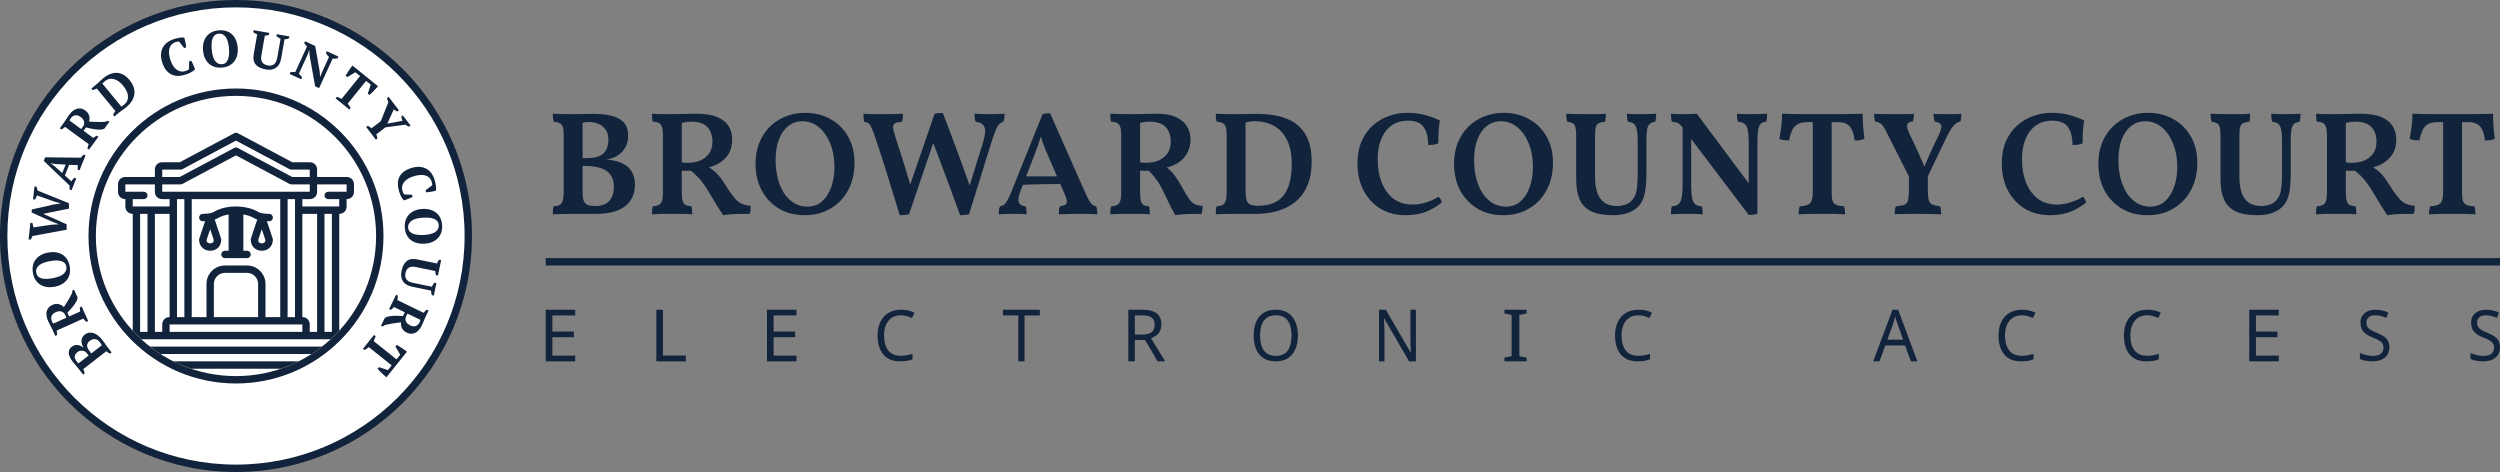 <svg width="339" height="64" viewBox="0 0 339 64" fill="none" xmlns="http://www.w3.org/2000/svg">
<rect x="0" y="0" width="339" height="64" fill="#808080" stroke="none"/>
<circle cx="32" cy="32" r="32" fill="#12233C"/>
<circle cx="32" cy="32" r="31" fill="white"/>
<circle cx="32" cy="32" r="20" fill="#12233C"/>
<circle cx="32" cy="32" r="19" fill="white"/>
<path d="M40.491 49C39.722 49.385 38.924 49.721 38.1 50H25.9C25.076 49.721 24.278 49.385 23.509 49H40.491Z" fill="#12233C"/>
<path d="M43.662 47C43.208 47.354 42.738 47.688 42.252 48H21.748C21.262 47.688 20.792 47.354 20.338 47H43.662Z" fill="#12233C"/>
<path fill-rule="evenodd" clip-rule="evenodd" d="M32.394 28.01C33.315 28.057 34.246 28.275 35.032 28.757C35.168 28.823 35.592 29 36.5 29C36.776 29 37 29.224 37 29.5C37 29.776 36.776 30 36.5 30C36.392 30 36.289 29.995 36.19 29.991L36.975 32.342C36.992 32.393 37 32.446 37 32.5C37 32.914 36.859 33.297 36.578 33.578C36.297 33.859 35.914 34 35.5 34C35.086 34 34.703 33.859 34.422 33.578C34.141 33.297 34 32.914 34 32.5L34.007 32.42C34.011 32.394 34.017 32.367 34.025 32.342L34.881 29.773C34.753 29.729 34.653 29.686 34.576 29.647C34.562 29.64 34.548 29.632 34.535 29.624C34.092 29.347 33.566 29.17 33 29.078V34H33.5C33.776 34 34 34.224 34 34.5C34 34.776 33.776 35 33.5 35H30.5C30.224 35 30 34.776 30 34.5C30 34.224 30.224 34 30.5 34H31V29.078C30.433 29.17 29.908 29.347 29.465 29.624C29.451 29.632 29.438 29.64 29.424 29.647C29.347 29.686 29.246 29.729 29.118 29.773L29.975 32.342C29.992 32.393 30 32.446 30 32.5C30 32.914 29.86 33.297 29.578 33.578C29.297 33.859 28.914 34 28.5 34C28.086 34 27.703 33.859 27.422 33.578C27.14 33.297 27 32.914 27 32.5L27.007 32.42C27.011 32.394 27.017 32.367 27.025 32.342L27.809 29.991C27.711 29.995 27.608 30 27.5 30C27.224 30 27 29.776 27 29.5C27 29.224 27.224 29 27.5 29C28.406 29 28.831 28.823 28.967 28.757C29.866 28.206 30.954 28 32 28L32.394 28.01ZM28.005 32.564C28.017 32.714 28.069 32.811 28.129 32.871C28.198 32.94 28.314 33 28.5 33C28.686 33 28.802 32.94 28.871 32.871C28.931 32.811 28.982 32.714 28.994 32.564L28.5 31.082L28.005 32.564ZM35.005 32.564C35.017 32.714 35.069 32.811 35.129 32.871C35.197 32.94 35.314 33 35.5 33C35.686 33 35.803 32.94 35.871 32.871C35.931 32.811 35.982 32.714 35.994 32.564L35.5 31.082L35.005 32.564Z" fill="#12233C"/>
<path fill-rule="evenodd" clip-rule="evenodd" d="M31.821 18.033C31.956 17.982 32.107 17.99 32.235 18.059L39.626 22H42C42.264 22 42.522 22.09 42.716 22.284C42.91 22.478 43 22.736 43 23V24H47C47.264 24 47.522 24.09 47.716 24.284C47.91 24.478 48 24.736 48 25V26C48 26.264 47.91 26.522 47.716 26.716C47.546 26.885 47.327 26.976 47.099 26.996L47 27V28C47 28.264 46.91 28.522 46.716 28.716C46.546 28.885 46.327 28.976 46.099 28.996L46 29V44.844C45.631 45.245 45.246 45.631 44.845 46H19.155C18.754 45.631 18.369 45.245 18 44.844V29L17.901 28.996C17.673 28.976 17.454 28.885 17.284 28.716C17.09 28.522 17 28.264 17 28V27L16.901 26.996C16.673 26.976 16.454 26.885 16.284 26.716C16.09 26.522 16 26.264 16 26V25C16 24.736 16.09 24.478 16.284 24.284C16.478 24.09 16.736 24 17 24H21V23C21 22.736 21.09 22.478 21.284 22.284C21.478 22.09 21.736 22 22 22H24.374L31.765 18.059L31.821 18.033ZM19 45H20V29H19V45ZM21 45H22V44C22 43.736 22.09 43.478 22.284 43.284C22.454 43.114 22.673 43.024 22.901 43.004L23 43V29H21V45ZM23 45H41V44H23V45ZM41 43L41.099 43.004C41.327 43.024 41.546 43.114 41.716 43.284C41.91 43.478 42 43.736 42 44V45H43V29H41V43ZM44 45H45V29H44V45ZM24 43H25V27H24V43ZM26 43H28V38.5C28 37.124 29.124 36 30.5 36H33.5C34.876 36 36 37.124 36 38.5V43H38V27H26V43ZM30.5 37C29.676 37 29 37.676 29 38.5V43H35V38.5C35 37.676 34.324 37 33.5 37H30.5ZM39 43H40V27H39V43ZM17 26H19.5C19.776 26 20 26.224 20 26.5C20 26.776 19.776 27 19.5 27H18V28H23V27H22C21.736 27 21.478 26.91 21.284 26.716C21.09 26.522 21 26.264 21 26V25H17V26ZM43 26C43 26.264 42.91 26.522 42.716 26.716C42.522 26.91 42.264 27 42 27H41V28H46V27H44.5C44.224 27 44 26.776 44 26.5C44 26.224 44.224 26 44.5 26H47V25H43V26ZM24.735 24.941C24.663 24.98 24.582 25 24.5 25H22V26H42V25H39.5C39.418 25 39.337 24.98 39.265 24.941L32 21.066L24.735 24.941ZM24.735 22.941C24.663 22.98 24.582 23 24.5 23H22V24H24.374L31.765 20.059L31.821 20.033C31.956 19.982 32.107 19.99 32.235 20.059L39.626 24H42V23H39.5C39.418 23 39.337 22.98 39.265 22.941L32 19.066L24.735 22.941Z" fill="#12233C"/>
<path fill-rule="evenodd" clip-rule="evenodd" d="M59.812 31.588C59.701 31.888 59.537 32.143 59.321 32.352C59.105 32.562 58.845 32.726 58.54 32.844C58.235 32.962 57.901 33.03 57.538 33.049C57.174 33.067 56.835 33.033 56.52 32.946C56.204 32.859 55.929 32.723 55.693 32.536C55.457 32.349 55.269 32.112 55.128 31.825C54.987 31.538 54.907 31.203 54.888 30.821C54.868 30.439 54.914 30.098 55.025 29.798C55.136 29.498 55.299 29.242 55.516 29.03C55.731 28.818 55.991 28.653 56.296 28.535C56.601 28.416 56.935 28.348 57.299 28.33C57.662 28.311 58.001 28.346 58.316 28.433C58.632 28.519 58.907 28.657 59.144 28.846C59.38 29.035 59.568 29.273 59.709 29.561C59.85 29.848 59.93 30.182 59.949 30.564C59.969 30.947 59.923 31.288 59.812 31.588ZM59.308 30.002C59.195 29.862 59.045 29.754 58.856 29.677C58.668 29.6 58.445 29.551 58.19 29.529C57.934 29.507 57.657 29.503 57.358 29.518C57.06 29.533 56.785 29.571 56.534 29.63C56.282 29.689 56.066 29.774 55.888 29.884C55.709 29.993 55.571 30.128 55.474 30.29C55.377 30.452 55.334 30.642 55.345 30.861C55.356 31.061 55.416 31.229 55.528 31.363C55.641 31.498 55.79 31.605 55.98 31.684C56.168 31.763 56.39 31.816 56.647 31.843C56.902 31.87 57.179 31.876 57.478 31.86C57.775 31.845 58.051 31.809 58.303 31.752C58.555 31.695 58.769 31.614 58.949 31.509C59.128 31.404 59.267 31.271 59.363 31.109C59.46 30.948 59.503 30.755 59.492 30.532C59.48 30.317 59.419 30.14 59.308 30.002ZM58.48 25.995C58.352 26.016 58.226 26.034 58.102 26.049C57.977 26.065 57.872 26.076 57.786 26.082L57.701 25.8L58.604 25.128C58.614 25.081 58.612 25.011 58.6 24.918C58.586 24.824 58.565 24.731 58.537 24.637C58.482 24.454 58.394 24.293 58.273 24.153C58.15 24.015 57.99 23.907 57.792 23.83C57.594 23.752 57.357 23.716 57.083 23.72C56.809 23.724 56.495 23.779 56.143 23.885C55.503 24.076 55.049 24.351 54.781 24.708C54.513 25.066 54.444 25.464 54.576 25.902C54.613 26.027 54.655 26.13 54.701 26.212C54.747 26.293 54.793 26.344 54.838 26.364L55.875 26.412L55.958 26.687C55.892 26.726 55.811 26.769 55.715 26.814C55.618 26.86 55.516 26.906 55.404 26.951C55.294 26.996 55.184 27.038 55.073 27.076C54.963 27.114 54.862 27.146 54.773 27.173C54.628 27.046 54.5 26.871 54.39 26.648C54.279 26.426 54.188 26.191 54.113 25.945C54.003 25.574 53.948 25.224 53.949 24.895C53.95 24.566 54.019 24.265 54.154 23.993C54.29 23.721 54.493 23.481 54.765 23.274C55.036 23.066 55.387 22.898 55.816 22.77C56.24 22.642 56.625 22.597 56.97 22.632C57.314 22.668 57.616 22.764 57.878 22.92C58.139 23.076 58.357 23.282 58.534 23.538C58.71 23.795 58.846 24.08 58.94 24.393C59.027 24.687 59.086 24.961 59.115 25.213C59.144 25.465 59.146 25.677 59.12 25.851C59.048 25.872 58.955 25.896 58.842 25.923C58.728 25.95 58.607 25.974 58.48 25.995ZM55.211 17.061C55.127 17.017 55.053 16.963 54.987 16.901L52.271 17.268L51.015 18.228C51.065 18.308 51.101 18.396 51.124 18.493C51.148 18.589 51.165 18.683 51.177 18.774L50.965 18.936L49.656 17.223L49.867 17.061C49.949 17.099 50.034 17.146 50.124 17.2C50.213 17.256 50.297 17.32 50.377 17.394L51.629 16.438L52.667 13.865C52.616 13.768 52.577 13.67 52.549 13.572C52.519 13.473 52.498 13.379 52.483 13.291L52.695 13.129L54.089 14.954L53.878 15.115C53.809 15.086 53.733 15.049 53.652 15.005C53.572 14.961 53.488 14.902 53.402 14.827L52.519 16.762L54.588 16.379C54.541 16.279 54.503 16.179 54.474 16.079C54.443 15.978 54.422 15.889 54.409 15.811L54.62 15.649L55.662 17.012L55.45 17.173C55.375 17.143 55.295 17.106 55.211 17.061ZM50.687 12.317C50.579 12.428 50.474 12.533 50.369 12.632C50.266 12.731 50.176 12.813 50.1 12.877L49.871 12.693L50.274 11.48L49.643 10.97L47.144 14.062C47.224 14.157 47.3 14.254 47.372 14.354C47.443 14.455 47.501 14.552 47.545 14.647L47.378 14.854L45.505 13.341L45.672 13.134C45.768 13.163 45.875 13.2 45.992 13.244C46.109 13.288 46.222 13.341 46.327 13.402L48.826 10.31L48.194 9.799L47.094 10.449L46.871 10.269C46.915 10.185 46.975 10.08 47.052 9.956C47.128 9.831 47.209 9.705 47.295 9.577C47.381 9.448 47.468 9.322 47.556 9.198C47.644 9.074 47.722 8.97 47.789 8.887L51.258 11.69C51.187 11.776 51.102 11.875 51 11.985C50.899 12.096 50.795 12.206 50.687 12.317ZM45.427 7.96C45.307 7.964 45.199 7.959 45.102 7.946L43.269 11.95L42.729 11.703L41.968 7.428L41.938 6.822L41.918 6.813L41.742 7.348L40.527 10.002C40.603 10.063 40.682 10.141 40.763 10.237C40.845 10.333 40.91 10.424 40.959 10.508L40.848 10.749L39.275 10.03L39.387 9.788C39.486 9.772 39.592 9.763 39.703 9.76C39.814 9.757 39.926 9.764 40.037 9.778L41.625 6.309C41.556 6.236 41.488 6.159 41.423 6.078C41.357 5.997 41.302 5.917 41.255 5.839L41.366 5.598L42.74 6.227L43.355 9.711L43.398 10.392L43.423 10.404L43.642 9.843L44.612 7.722C44.526 7.641 44.446 7.555 44.373 7.462C44.3 7.37 44.239 7.28 44.192 7.192L44.307 6.943L45.885 7.666L45.772 7.914C45.661 7.941 45.547 7.956 45.427 7.96ZM38.89 5.294C38.782 5.313 38.679 5.326 38.578 5.332L38.127 7.925C38.024 8.514 37.792 8.934 37.429 9.186C37.065 9.438 36.601 9.515 36.035 9.416C35.419 9.309 34.967 9.089 34.68 8.754C34.392 8.42 34.301 7.95 34.406 7.343L34.873 4.653C34.783 4.623 34.691 4.582 34.596 4.53C34.501 4.478 34.416 4.42 34.343 4.355L34.388 4.093L36.512 4.462L36.467 4.724C36.298 4.794 36.111 4.831 35.908 4.833L35.446 7.488C35.407 7.713 35.399 7.906 35.424 8.067C35.448 8.227 35.5 8.363 35.581 8.474C35.661 8.585 35.765 8.673 35.894 8.738C36.021 8.803 36.171 8.85 36.342 8.88C36.493 8.906 36.636 8.909 36.77 8.887C36.904 8.865 37.026 8.814 37.138 8.734C37.249 8.654 37.343 8.54 37.421 8.393C37.498 8.245 37.558 8.056 37.598 7.826L38.047 5.24C37.944 5.199 37.841 5.147 37.735 5.086C37.63 5.025 37.545 4.963 37.48 4.9L37.526 4.638L39.236 4.935L39.19 5.197C39.098 5.243 38.997 5.275 38.89 5.294ZM31.78 8.304C31.601 8.545 31.37 8.741 31.087 8.891C30.805 9.041 30.473 9.131 30.092 9.163C29.71 9.194 29.368 9.159 29.064 9.058C28.761 8.956 28.5 8.801 28.282 8.592C28.063 8.383 27.89 8.128 27.762 7.827C27.634 7.526 27.555 7.194 27.525 6.831C27.496 6.469 27.519 6.129 27.596 5.811C27.672 5.493 27.801 5.213 27.983 4.971C28.164 4.729 28.397 4.533 28.679 4.384C28.961 4.234 29.293 4.143 29.675 4.112C30.056 4.081 30.399 4.115 30.702 4.217C31.005 4.318 31.265 4.474 31.481 4.683C31.698 4.892 31.87 5.147 31.998 5.448C32.125 5.749 32.205 6.081 32.234 6.443C32.264 6.806 32.241 7.146 32.164 7.464C32.087 7.782 31.959 8.061 31.78 8.304ZM31.048 6.541C31.024 6.244 30.979 5.97 30.914 5.72C30.849 5.47 30.761 5.257 30.65 5.081C30.54 4.906 30.402 4.772 30.238 4.68C30.074 4.588 29.88 4.551 29.657 4.57C29.442 4.587 29.268 4.655 29.132 4.771C28.997 4.888 28.894 5.041 28.823 5.232C28.752 5.423 28.709 5.646 28.695 5.903C28.682 6.159 28.687 6.436 28.711 6.734C28.736 7.032 28.782 7.305 28.849 7.555C28.917 7.805 29.008 8.017 29.123 8.192C29.238 8.368 29.378 8.502 29.542 8.593C29.707 8.685 29.898 8.722 30.117 8.704C30.317 8.687 30.482 8.621 30.613 8.505C30.744 8.389 30.846 8.235 30.919 8.044C30.993 7.853 31.039 7.629 31.057 7.373C31.076 7.116 31.073 6.839 31.048 6.541ZM25.235 10.092C24.867 10.215 24.519 10.281 24.19 10.291C23.861 10.3 23.559 10.241 23.282 10.115C23.006 9.988 22.76 9.793 22.543 9.528C22.327 9.264 22.147 8.919 22.005 8.494C21.864 8.074 21.806 7.691 21.831 7.346C21.855 7 21.941 6.695 22.088 6.429C22.235 6.163 22.434 5.937 22.685 5.753C22.936 5.568 23.216 5.424 23.525 5.32C23.817 5.222 24.089 5.155 24.34 5.117C24.59 5.08 24.803 5.072 24.977 5.092C25.001 5.163 25.028 5.255 25.059 5.368C25.089 5.48 25.117 5.6 25.142 5.727C25.167 5.854 25.19 5.979 25.209 6.103C25.229 6.227 25.242 6.332 25.251 6.417L24.973 6.511L24.272 5.631C24.225 5.622 24.154 5.626 24.061 5.642C23.969 5.659 23.876 5.683 23.783 5.713C23.601 5.774 23.443 5.868 23.309 5.994C23.173 6.121 23.071 6.284 23.001 6.485C22.93 6.686 22.901 6.923 22.914 7.197C22.927 7.471 22.992 7.782 23.109 8.132C23.321 8.765 23.61 9.209 23.977 9.465C24.343 9.722 24.743 9.777 25.176 9.632C25.3 9.59 25.402 9.545 25.481 9.496C25.561 9.447 25.611 9.4 25.63 9.354L25.644 8.316L25.916 8.225C25.958 8.29 26.002 8.37 26.051 8.464C26.1 8.558 26.149 8.66 26.198 8.769C26.247 8.878 26.292 8.988 26.334 9.097C26.375 9.206 26.41 9.305 26.44 9.393C26.318 9.542 26.147 9.676 25.928 9.793C25.709 9.911 25.478 10.011 25.235 10.092ZM17.088 14.566C17.042 14.604 16.976 14.654 16.893 14.713C16.809 14.773 16.72 14.838 16.625 14.907C16.531 14.976 16.436 15.044 16.342 15.113C16.247 15.182 16.165 15.244 16.097 15.301L15.503 15.79L15.334 15.585C15.366 15.498 15.408 15.411 15.461 15.321C15.515 15.232 15.577 15.146 15.648 15.063L13.128 12.006C13.031 12.056 12.932 12.1 12.832 12.136C12.732 12.173 12.641 12.199 12.556 12.214L12.387 12.009L13.014 11.492C13.075 11.442 13.149 11.378 13.236 11.3C13.323 11.222 13.413 11.141 13.506 11.055C13.599 10.97 13.689 10.886 13.776 10.805C13.864 10.724 13.94 10.657 14.004 10.604C14.318 10.345 14.632 10.156 14.947 10.036C15.262 9.915 15.57 9.864 15.872 9.881C16.173 9.898 16.467 9.986 16.751 10.145C17.036 10.303 17.305 10.536 17.557 10.842C17.803 11.141 17.984 11.448 18.1 11.764C18.215 12.081 18.257 12.396 18.227 12.711C18.196 13.027 18.088 13.341 17.902 13.655C17.716 13.968 17.445 14.272 17.088 14.566ZM17.126 12.267C17.006 12.034 16.854 11.805 16.67 11.581C16.507 11.384 16.327 11.211 16.131 11.064C15.934 10.918 15.73 10.811 15.518 10.745C15.305 10.678 15.089 10.663 14.868 10.699C14.647 10.736 14.433 10.84 14.224 11.012C14.159 11.066 14.096 11.121 14.034 11.178C13.972 11.235 13.92 11.287 13.879 11.332L16.457 14.46C16.474 14.452 16.501 14.434 16.539 14.406C16.577 14.378 16.615 14.35 16.654 14.32C16.694 14.291 16.732 14.262 16.769 14.234C16.807 14.206 16.835 14.185 16.853 14.17C17.062 13.998 17.204 13.809 17.278 13.602C17.353 13.396 17.376 13.18 17.348 12.955C17.32 12.73 17.246 12.501 17.126 12.267ZM13.152 16.538C13.521 16.547 13.888 16.542 14.254 16.52L14.632 16.381L14.824 16.521L14.134 17.465L13.771 17.572C13.438 17.595 13.088 17.574 12.719 17.509C12.35 17.444 11.997 17.367 11.661 17.277L11.326 17.734L12.649 18.703C12.731 18.63 12.812 18.57 12.892 18.524C12.971 18.479 13.049 18.435 13.126 18.392L13.34 18.549L12.067 20.29L11.853 20.132C11.868 20.017 11.891 19.912 11.922 19.818C11.953 19.726 11.988 19.636 12.028 19.549L8.831 17.21C8.651 17.368 8.483 17.482 8.328 17.553L8.113 17.396L8.551 16.797C8.606 16.722 8.667 16.635 8.733 16.536C8.8 16.437 8.869 16.333 8.94 16.224C9.012 16.114 9.085 16.002 9.159 15.889C9.233 15.776 9.308 15.668 9.382 15.566C9.534 15.359 9.697 15.185 9.873 15.045C10.048 14.904 10.229 14.806 10.416 14.749C10.603 14.692 10.793 14.681 10.986 14.715C11.179 14.749 11.37 14.835 11.559 14.974C11.832 15.173 12.007 15.402 12.084 15.662C12.162 15.921 12.16 16.197 12.079 16.49C12.425 16.512 12.783 16.528 13.152 16.538ZM10.941 15.866C10.802 15.764 10.669 15.695 10.541 15.66C10.414 15.625 10.292 15.618 10.179 15.64C10.065 15.661 9.96 15.706 9.863 15.775C9.766 15.844 9.679 15.931 9.602 16.037C9.516 16.154 9.458 16.257 9.428 16.346L11.004 17.499L11.249 17.164C11.391 16.971 11.442 16.756 11.404 16.519C11.367 16.282 11.212 16.064 10.941 15.866ZM11.145 21.151C11.213 21.078 11.281 21.017 11.351 20.969L11.597 21.068L10.781 23.102L10.534 23.003C10.528 22.905 10.527 22.801 10.531 22.692C10.534 22.583 10.545 22.481 10.563 22.388L9.378 22.35L8.799 23.792L9.678 24.59C9.784 24.401 9.923 24.238 10.094 24.101L10.34 24.2L9.696 25.804L9.449 25.705C9.434 25.619 9.426 25.529 9.426 25.436C9.425 25.342 9.432 25.253 9.446 25.168L5.929 21.81L6.122 21.33L10.966 21.381C11.019 21.301 11.078 21.225 11.145 21.151ZM7.491 22.241L6.883 22.14L6.877 22.153L7.392 22.526L8.439 23.467L8.901 22.317L7.491 22.241ZM9.354 28.292L5.866 28.994L9.032 30.412L9.034 31.152L4.395 32.006C4.366 32.102 4.329 32.189 4.285 32.269C4.241 32.348 4.191 32.422 4.136 32.491L3.872 32.462L4.125 30.208L4.389 30.237C4.421 30.321 4.45 30.415 4.474 30.518C4.497 30.622 4.515 30.728 4.526 30.837L7.054 30.465L7.975 30.42L7.976 30.407L7.064 30.058L4.281 28.81L4.327 28.399L7.29 27.73L8.22 27.595L8.222 27.581L7.321 27.318L5.012 26.497C4.963 26.679 4.874 26.866 4.745 27.059L4.48 27.029L4.676 25.276L4.94 25.305C4.983 25.39 5.015 25.478 5.038 25.57C5.06 25.662 5.077 25.75 5.085 25.836L9.351 27.56L9.354 28.292ZM4.857 35.159C5.045 34.924 5.282 34.729 5.569 34.572C5.856 34.416 6.179 34.305 6.537 34.24C6.895 34.176 7.236 34.166 7.56 34.212C7.884 34.257 8.174 34.357 8.433 34.513C8.69 34.667 8.908 34.878 9.084 35.145C9.26 35.412 9.383 35.733 9.451 36.11C9.519 36.486 9.517 36.831 9.446 37.143C9.374 37.454 9.245 37.728 9.058 37.967C8.871 38.204 8.634 38.401 8.347 38.558C8.06 38.714 7.737 38.824 7.379 38.89C7.021 38.954 6.68 38.964 6.356 38.918C6.033 38.873 5.742 38.772 5.483 38.614C5.225 38.457 5.007 38.245 4.831 37.978C4.654 37.711 4.532 37.39 4.464 37.013C4.396 36.637 4.397 36.292 4.469 35.981C4.54 35.669 4.67 35.396 4.857 35.159ZM4.922 36.987C4.96 37.198 5.044 37.365 5.173 37.489C5.302 37.613 5.465 37.701 5.662 37.753C5.858 37.805 6.085 37.825 6.341 37.815C6.598 37.804 6.873 37.772 7.167 37.719C7.461 37.665 7.729 37.593 7.971 37.502C8.213 37.411 8.415 37.3 8.579 37.168C8.743 37.036 8.862 36.884 8.937 36.712C9.013 36.539 9.031 36.345 8.992 36.129C8.956 35.932 8.874 35.773 8.746 35.654C8.618 35.535 8.455 35.448 8.258 35.394C8.06 35.34 7.833 35.315 7.576 35.322C7.319 35.328 7.043 35.357 6.749 35.411C6.455 35.464 6.187 35.535 5.945 35.624C5.703 35.713 5.499 35.821 5.334 35.948C5.17 36.075 5.05 36.225 4.975 36.397C4.899 36.57 4.882 36.767 4.922 36.987ZM6.579 41.722C6.704 41.57 6.873 41.447 7.086 41.351C7.394 41.212 7.681 41.173 7.944 41.233C8.208 41.294 8.447 41.432 8.663 41.647C8.852 41.356 9.042 41.054 9.233 40.737C9.424 40.421 9.6 40.099 9.762 39.77L9.827 39.372L10.044 39.274L10.524 40.34L10.439 40.709C10.294 41.01 10.103 41.304 9.864 41.593C9.626 41.882 9.384 42.15 9.14 42.398L9.373 42.916L10.868 42.242C10.845 42.136 10.834 42.036 10.833 41.944C10.832 41.853 10.832 41.763 10.834 41.675L11.076 41.565L11.961 43.531L11.719 43.641C11.625 43.57 11.546 43.498 11.479 43.426C11.414 43.354 11.353 43.278 11.298 43.201L7.685 44.827C7.734 45.062 7.751 45.264 7.736 45.435L7.493 45.543L7.188 44.867C7.15 44.782 7.104 44.686 7.051 44.579C6.998 44.473 6.942 44.361 6.882 44.245C6.822 44.129 6.761 44.011 6.699 43.89C6.637 43.77 6.58 43.651 6.528 43.537C6.423 43.303 6.352 43.075 6.316 42.852C6.281 42.631 6.285 42.425 6.327 42.233C6.37 42.043 6.454 41.872 6.579 41.722ZM7.046 43.578C7.105 43.711 7.167 43.812 7.228 43.882L9.009 43.08L8.839 42.701C8.74 42.482 8.579 42.332 8.354 42.248C8.13 42.163 7.864 42.19 7.558 42.328C7.4 42.399 7.275 42.481 7.182 42.575C7.088 42.669 7.023 42.771 6.985 42.88C6.947 42.989 6.935 43.103 6.946 43.222C6.959 43.339 6.992 43.458 7.046 43.578ZM9.745 47.008C9.863 46.916 9.989 46.853 10.123 46.815C10.257 46.779 10.392 46.769 10.528 46.784C10.665 46.8 10.798 46.838 10.928 46.899C11.059 46.96 11.181 47.041 11.294 47.142L11.316 47.125C11.239 46.995 11.175 46.856 11.122 46.704C11.07 46.553 11.045 46.399 11.047 46.243C11.05 46.087 11.086 45.934 11.155 45.782C11.224 45.632 11.337 45.494 11.496 45.371C11.695 45.217 11.9 45.128 12.113 45.105C12.325 45.081 12.536 45.108 12.744 45.186C12.952 45.264 13.152 45.382 13.343 45.54C13.534 45.699 13.71 45.882 13.871 46.088C13.931 46.165 13.995 46.251 14.062 46.346C14.13 46.441 14.198 46.536 14.267 46.631C14.335 46.727 14.4 46.818 14.464 46.907C14.527 46.997 14.582 47.071 14.628 47.13L15.139 47.788L14.929 47.951C14.835 47.913 14.741 47.865 14.65 47.809C14.559 47.753 14.481 47.69 14.416 47.623L11.289 50.055C11.332 50.14 11.37 50.233 11.406 50.336C11.441 50.439 11.466 50.537 11.481 50.632L11.271 50.796L10.579 49.905C10.47 49.766 10.361 49.638 10.253 49.521C10.144 49.404 10.027 49.265 9.901 49.103C9.764 48.926 9.644 48.744 9.54 48.559C9.437 48.373 9.369 48.19 9.335 48.009C9.301 47.828 9.314 47.653 9.374 47.482C9.433 47.313 9.557 47.154 9.745 47.008ZM12.383 47.927L13.803 46.822C13.774 46.763 13.741 46.701 13.704 46.638C13.667 46.575 13.605 46.486 13.516 46.372C13.335 46.141 13.124 46.012 12.883 45.986C12.642 45.961 12.407 46.037 12.178 46.215C12.039 46.324 11.94 46.436 11.885 46.55C11.829 46.664 11.804 46.781 11.811 46.899C11.818 47.019 11.852 47.14 11.915 47.262C11.978 47.385 12.058 47.509 12.155 47.634L12.383 47.927ZM10.338 48.923C10.401 49.004 10.458 49.072 10.507 49.129C10.556 49.185 10.603 49.233 10.648 49.275L12.024 48.206L11.886 48.029C11.838 47.967 11.786 47.906 11.732 47.848C11.678 47.789 11.625 47.735 11.575 47.686C11.405 47.588 11.223 47.543 11.031 47.551C10.839 47.558 10.664 47.623 10.505 47.746C10.273 47.927 10.15 48.12 10.136 48.326C10.122 48.532 10.189 48.731 10.338 48.923ZM50.929 45.587C50.899 45.684 50.862 45.79 50.819 45.908C50.776 46.025 50.724 46.138 50.662 46.244L53.767 48.729L54.274 48.095L53.619 46.997L53.799 46.772C53.884 46.816 53.988 46.876 54.112 46.952C54.237 47.028 54.364 47.108 54.493 47.193C54.622 47.279 54.748 47.365 54.873 47.453C54.997 47.54 55.101 47.618 55.185 47.685L52.398 51.166C52.312 51.096 52.212 51.011 52.102 50.91C51.99 50.81 51.879 50.706 51.768 50.599C51.656 50.491 51.551 50.386 51.451 50.282C51.352 50.179 51.27 50.09 51.205 50.014L51.389 49.784L52.604 50.183L53.11 49.548L50.007 47.064C49.912 47.144 49.815 47.221 49.716 47.293C49.615 47.365 49.519 47.423 49.424 47.467L49.216 47.301L50.721 45.421L50.929 45.587ZM54.517 44.523C54.395 44.282 54.347 44.01 54.374 43.707C54.029 43.747 53.675 43.795 53.31 43.852C52.945 43.908 52.585 43.98 52.229 44.065L51.882 44.27L51.667 44.167L52.178 43.115L52.516 42.944C52.839 42.863 53.188 42.821 53.563 42.818C53.938 42.816 54.298 42.83 54.645 42.858L54.893 42.348L53.418 41.632C53.35 41.718 53.281 41.791 53.211 41.851C53.141 41.91 53.072 41.967 53.004 42.023L52.765 41.906L53.706 39.967L53.945 40.083C53.951 40.199 53.947 40.307 53.934 40.404C53.92 40.501 53.901 40.596 53.878 40.688L57.441 42.418C57.59 42.23 57.734 42.088 57.875 41.99L58.114 42.106L57.79 42.774C57.75 42.858 57.705 42.955 57.657 43.064C57.609 43.173 57.56 43.288 57.51 43.408C57.459 43.529 57.407 43.651 57.355 43.776C57.302 43.901 57.248 44.021 57.192 44.134C57.08 44.364 56.95 44.565 56.803 44.734C56.655 44.904 56.495 45.033 56.321 45.123C56.148 45.213 55.963 45.258 55.767 45.259C55.571 45.26 55.367 45.209 55.156 45.106C54.852 44.959 54.64 44.765 54.517 44.523ZM55.606 44.118C55.761 44.193 55.904 44.236 56.036 44.249C56.167 44.261 56.287 44.245 56.396 44.204C56.504 44.163 56.6 44.1 56.683 44.015C56.765 43.93 56.835 43.828 56.893 43.71C56.956 43.579 56.995 43.468 57.009 43.375L55.252 42.523L55.07 42.896C54.966 43.111 54.953 43.332 55.032 43.559C55.112 43.784 55.303 43.971 55.606 44.118ZM54.636 38.138C54.396 37.767 54.333 37.3 54.449 36.737C54.575 36.125 54.81 35.681 55.153 35.403C55.496 35.126 55.969 35.05 56.572 35.175L59.246 35.726C59.278 35.637 59.322 35.546 59.378 35.453C59.433 35.359 59.493 35.276 59.561 35.205L59.821 35.259L59.386 37.37L59.125 37.316C59.061 37.146 59.03 36.958 59.034 36.754L56.395 36.21C56.171 36.164 55.979 36.15 55.816 36.169C55.655 36.188 55.519 36.236 55.405 36.314C55.291 36.39 55.2 36.491 55.131 36.617C55.063 36.744 55.011 36.892 54.976 37.061C54.944 37.212 54.938 37.355 54.955 37.489C54.973 37.624 55.02 37.748 55.097 37.861C55.173 37.975 55.284 38.072 55.429 38.155C55.574 38.237 55.761 38.302 55.989 38.349L58.561 38.879C58.605 38.778 58.659 38.677 58.724 38.573C58.787 38.47 58.853 38.387 58.918 38.324L59.178 38.378L58.827 40.078L58.567 40.024C58.524 39.93 58.495 39.828 58.48 39.721C58.464 39.612 58.454 39.508 58.451 39.407L55.873 38.876C55.288 38.755 54.876 38.509 54.636 38.138Z" fill="#12233C"/>
<path d="M74.96 15.42C75.227 15.433 75.553 15.447 75.94 15.46C76.34 15.473 76.72 15.48 77.08 15.48C77.413 15.48 77.773 15.48 78.16 15.48C78.56 15.467 78.96 15.46 79.36 15.46C79.773 15.447 80.147 15.44 80.48 15.44C81.467 15.44 82.307 15.533 83 15.72C83.707 15.907 84.247 16.213 84.62 16.64C84.993 17.067 85.18 17.66 85.18 18.42C85.18 19.247 84.913 19.96 84.38 20.56C83.86 21.147 83.127 21.507 82.18 21.64C82.967 21.68 83.653 21.827 84.24 22.08C84.827 22.32 85.28 22.687 85.6 23.18C85.933 23.673 86.1 24.307 86.1 25.08C86.1 25.813 85.92 26.48 85.56 27.08C85.213 27.667 84.653 28.133 83.88 28.48C83.107 28.827 82.087 29 80.82 29C80.367 29 79.873 29 79.34 29C78.807 29 78.267 29 77.72 29C77.173 29.013 76.66 29.02 76.18 29.02C75.7 29.033 75.293 29.047 74.96 29.06C74.96 28.833 74.967 28.633 74.98 28.46C74.993 28.273 75.027 28.113 75.08 27.98C75.44 27.953 75.713 27.887 75.9 27.78C76.1 27.66 76.24 27.46 76.32 27.18C76.4 26.887 76.44 26.467 76.44 25.92V18.4C76.44 17.893 76.4 17.513 76.32 17.26C76.253 17.007 76.12 16.827 75.92 16.72C75.72 16.6 75.44 16.527 75.08 16.5C75.04 16.367 75.007 16.2 74.98 16C74.967 15.787 74.96 15.593 74.96 15.42ZM79 16.2V25.98C79 26.54 79.053 26.96 79.16 27.24C79.28 27.52 79.467 27.707 79.72 27.8C79.973 27.893 80.307 27.94 80.72 27.94C81.547 27.94 82.173 27.713 82.6 27.26C83.027 26.793 83.24 26.153 83.24 25.34C83.24 24.767 83.133 24.293 82.92 23.92C82.707 23.547 82.42 23.26 82.06 23.06C81.713 22.86 81.313 22.72 80.86 22.64C80.42 22.547 79.96 22.5 79.48 22.5H78.58V21.44H79.66C80.393 21.44 80.96 21.333 81.36 21.12C81.773 20.907 82.067 20.613 82.24 20.24C82.413 19.867 82.5 19.453 82.5 19C82.5 18.387 82.367 17.9 82.1 17.54C81.833 17.18 81.5 16.927 81.1 16.78C80.7 16.62 80.287 16.54 79.86 16.54C79.66 16.54 79.473 16.553 79.3 16.58C79.14 16.607 78.947 16.66 78.72 16.74L79 16.2ZM98.067 29.18C97.72 28.673 97.407 28.187 97.127 27.72C96.847 27.24 96.52 26.7 96.147 26.1C95.894 25.647 95.64 25.253 95.387 24.92C95.147 24.573 94.867 24.24 94.547 23.92C94.24 23.6 93.847 23.267 93.367 22.92L94.067 23.14C93.707 23.153 93.387 23.16 93.107 23.16C92.827 23.16 92.534 23.153 92.227 23.14L92.287 21.98C92.487 22.02 92.653 22.047 92.787 22.06C92.933 22.073 93.08 22.08 93.227 22.08C93.853 22.08 94.42 21.98 94.927 21.78C95.433 21.567 95.84 21.247 96.147 20.82C96.454 20.393 96.607 19.853 96.607 19.2C96.607 18.387 96.38 17.733 95.927 17.24C95.474 16.747 94.734 16.5 93.707 16.5C93.454 16.5 93.22 16.52 93.007 16.56C92.793 16.587 92.567 16.633 92.327 16.7L92.447 16.18V26C92.447 26.533 92.487 26.94 92.567 27.22C92.647 27.5 92.78 27.693 92.967 27.8C93.167 27.893 93.433 27.953 93.767 27.98C93.807 28.1 93.834 28.26 93.847 28.46C93.86 28.66 93.867 28.86 93.867 29.06C93.587 29.033 93.267 29.013 92.907 29C92.547 29 92.2 29 91.867 29C91.534 29 91.254 29 91.027 29C90.614 29 90.16 29 89.667 29C89.174 29.013 88.754 29.033 88.407 29.06C88.407 28.847 88.413 28.653 88.427 28.48C88.44 28.293 88.474 28.127 88.527 27.98C88.887 27.953 89.16 27.887 89.347 27.78C89.547 27.673 89.687 27.487 89.767 27.22C89.847 26.953 89.887 26.573 89.887 26.08V18.38C89.887 17.873 89.847 17.493 89.767 17.24C89.687 16.973 89.547 16.787 89.347 16.68C89.16 16.573 88.88 16.513 88.507 16.5C88.467 16.34 88.44 16.16 88.427 15.96C88.413 15.76 88.407 15.58 88.407 15.42C88.58 15.433 88.814 15.447 89.107 15.46C89.4 15.46 89.713 15.467 90.047 15.48C90.394 15.48 90.7 15.48 90.967 15.48C91.367 15.48 91.787 15.473 92.227 15.46C92.667 15.447 93.08 15.44 93.467 15.44C93.867 15.427 94.18 15.42 94.407 15.42C95.633 15.42 96.6 15.58 97.307 15.9C98.013 16.207 98.52 16.627 98.827 17.16C99.133 17.68 99.287 18.267 99.287 18.92C99.287 19.627 99.14 20.247 98.847 20.78C98.553 21.3 98.133 21.733 97.587 22.08C97.04 22.427 96.4 22.667 95.667 22.8L95.887 22.56C96.22 22.733 96.5 22.913 96.727 23.1C96.954 23.273 97.167 23.473 97.367 23.7C97.567 23.927 97.78 24.207 98.007 24.54C98.234 24.86 98.5 25.273 98.807 25.78C99.14 26.26 99.44 26.653 99.707 26.96C99.987 27.267 100.287 27.493 100.607 27.64C100.94 27.787 101.334 27.873 101.787 27.9C101.787 28.113 101.78 28.307 101.767 28.48C101.754 28.653 101.72 28.827 101.667 29C101 29 100.34 29.007 99.687 29.02C99.047 29.047 98.507 29.1 98.067 29.18ZM109.153 29.18C107.793 29.18 106.613 28.88 105.613 28.28C104.613 27.667 103.833 26.84 103.273 25.8C102.726 24.747 102.453 23.547 102.453 22.2C102.453 21.16 102.62 20.22 102.953 19.38C103.3 18.527 103.773 17.8 104.373 17.2C104.986 16.587 105.7 16.12 106.513 15.8C107.326 15.467 108.206 15.3 109.153 15.3C110.473 15.3 111.633 15.587 112.633 16.16C113.646 16.72 114.44 17.513 115.013 18.54C115.586 19.553 115.873 20.74 115.873 22.1C115.873 23.127 115.713 24.073 115.393 24.94C115.073 25.793 114.613 26.54 114.013 27.18C113.413 27.807 112.7 28.3 111.873 28.66C111.06 29.007 110.153 29.18 109.153 29.18ZM109.493 28.02C110.266 28.02 110.92 27.787 111.453 27.32C112 26.84 112.42 26.193 112.713 25.38C113.006 24.553 113.153 23.627 113.153 22.6C113.153 21.453 112.966 20.413 112.593 19.48C112.22 18.547 111.706 17.807 111.053 17.26C110.4 16.713 109.64 16.44 108.773 16.44C108.08 16.44 107.46 16.653 106.913 17.08C106.366 17.493 105.94 18.093 105.633 18.88C105.326 19.667 105.173 20.6 105.173 21.68C105.173 22.507 105.26 23.3 105.433 24.06C105.62 24.82 105.893 25.5 106.253 26.1C106.626 26.687 107.08 27.153 107.613 27.5C108.16 27.847 108.786 28.02 109.493 28.02ZM117.084 15.42C117.244 15.433 117.438 15.447 117.664 15.46C117.904 15.46 118.151 15.467 118.404 15.48C118.658 15.48 118.898 15.48 119.124 15.48C119.351 15.48 119.544 15.48 119.704 15.48C119.918 15.48 120.184 15.48 120.504 15.48C120.838 15.467 121.178 15.46 121.524 15.46C121.884 15.447 122.191 15.433 122.444 15.42C122.444 15.58 122.438 15.753 122.424 15.94C122.411 16.127 122.378 16.313 122.324 16.5C121.884 16.54 121.564 16.613 121.364 16.72C121.164 16.827 121.078 17.027 121.104 17.32C121.131 17.613 121.244 18.06 121.444 18.66C121.684 19.367 121.931 20.133 122.184 20.96C122.451 21.773 122.711 22.613 122.964 23.48C123.218 24.333 123.464 25.16 123.704 25.96H123.104L126.724 15.44C126.871 15.387 127.038 15.353 127.224 15.34C127.424 15.327 127.631 15.32 127.844 15.32C128.298 16.467 128.744 17.64 129.184 18.84C129.638 20.027 130.078 21.22 130.504 22.42C130.944 23.607 131.364 24.773 131.764 25.92H131.244L133.284 19.36C133.591 18.36 133.664 17.66 133.504 17.26C133.358 16.847 132.958 16.593 132.304 16.5C132.238 16.34 132.191 16.16 132.164 15.96C132.151 15.76 132.144 15.58 132.144 15.42C132.424 15.433 132.751 15.447 133.124 15.46C133.511 15.473 133.884 15.48 134.244 15.48C134.551 15.48 134.891 15.473 135.264 15.46C135.638 15.447 135.958 15.433 136.224 15.42C136.224 15.593 136.211 15.773 136.184 15.96C136.171 16.147 136.131 16.327 136.064 16.5C135.838 16.567 135.638 16.693 135.464 16.88C135.304 17.053 135.144 17.34 134.984 17.74C134.824 18.127 134.631 18.68 134.404 19.4L131.404 29.04C131.271 29.08 131.084 29.113 130.844 29.14C130.604 29.167 130.384 29.18 130.184 29.18C129.784 28.047 129.371 26.907 128.944 25.76C128.518 24.6 128.084 23.44 127.644 22.28C127.218 21.12 126.778 19.98 126.324 18.86H126.724L123.264 29.06C123.158 29.087 123.024 29.107 122.864 29.12C122.718 29.147 122.571 29.16 122.424 29.16C122.278 29.173 122.138 29.18 122.004 29.18C121.471 27.407 120.931 25.653 120.384 23.92C119.851 22.173 119.318 20.507 118.784 18.92C118.531 18.187 118.331 17.66 118.184 17.34C118.038 17.007 117.891 16.793 117.744 16.7C117.611 16.607 117.431 16.547 117.204 16.52C117.151 16.36 117.118 16.187 117.104 16C117.091 15.8 117.084 15.607 117.084 15.42ZM142.394 15.36L147.054 25.9C147.307 26.46 147.514 26.887 147.674 27.18C147.834 27.46 147.987 27.653 148.134 27.76C148.294 27.867 148.467 27.94 148.654 27.98C148.707 28.153 148.74 28.327 148.754 28.5C148.78 28.66 148.794 28.847 148.794 29.06C148.62 29.047 148.367 29.033 148.034 29.02C147.714 29.02 147.387 29.013 147.054 29C146.72 29 146.447 29 146.234 29C146.074 29 145.867 29 145.614 29C145.374 29.013 145.12 29.02 144.854 29.02C144.587 29.033 144.34 29.04 144.114 29.04C143.887 29.053 143.707 29.06 143.574 29.06C143.574 28.833 143.58 28.633 143.594 28.46C143.62 28.287 143.66 28.127 143.714 27.98C144.234 27.9 144.54 27.767 144.634 27.58C144.727 27.38 144.654 26.993 144.414 26.42L142.054 20.96C141.814 20.427 141.614 19.94 141.454 19.5C141.294 19.047 141.134 18.553 140.974 18.02H141.294C141.134 18.567 140.974 19.073 140.814 19.54C140.654 20.007 140.48 20.473 140.294 20.94L138.334 26.02C138.107 26.647 138.047 27.12 138.154 27.44C138.26 27.747 138.567 27.927 139.074 27.98C139.127 28.127 139.16 28.293 139.174 28.48C139.2 28.653 139.214 28.847 139.214 29.06C139.067 29.047 138.874 29.033 138.634 29.02C138.407 29.02 138.16 29.013 137.894 29C137.64 29 137.4 29 137.174 29C136.84 29 136.514 29.007 136.194 29.02C135.874 29.033 135.62 29.047 135.434 29.06C135.434 28.873 135.44 28.693 135.454 28.52C135.48 28.333 135.527 28.153 135.594 27.98C135.82 27.94 136.014 27.853 136.174 27.72C136.334 27.587 136.494 27.373 136.654 27.08C136.814 26.787 136.994 26.387 137.194 25.88L141.374 15.46C141.547 15.42 141.707 15.393 141.854 15.38C142 15.367 142.18 15.36 142.394 15.36ZM143.734 23.92L143.994 24.94C143.1 24.94 142.154 24.953 141.154 24.98C140.167 24.993 139.234 25.027 138.354 25.08L138.674 23.92H143.734ZM159.374 29.18C159.147 28.78 158.954 28.427 158.794 28.12C158.634 27.8 158.487 27.5 158.354 27.22C158.22 26.927 158.074 26.62 157.914 26.3C157.687 25.807 157.467 25.38 157.254 25.02C157.04 24.66 156.8 24.313 156.534 23.98C156.267 23.647 155.927 23.293 155.514 22.92L156.214 23.14C155.854 23.153 155.534 23.16 155.254 23.16C154.974 23.16 154.68 23.153 154.374 23.14L154.434 21.98C154.634 22.02 154.8 22.047 154.934 22.06C155.08 22.073 155.227 22.08 155.374 22.08C156 22.08 156.567 21.98 157.074 21.78C157.58 21.567 157.987 21.247 158.294 20.82C158.6 20.393 158.754 19.853 158.754 19.2C158.754 18.387 158.527 17.733 158.074 17.24C157.62 16.747 156.88 16.5 155.854 16.5C155.6 16.5 155.367 16.52 155.154 16.56C154.94 16.587 154.714 16.633 154.474 16.7L154.594 16.28V26C154.594 26.533 154.627 26.94 154.694 27.22C154.774 27.5 154.9 27.693 155.074 27.8C155.26 27.893 155.5 27.953 155.794 27.98C155.847 28.1 155.88 28.26 155.894 28.46C155.907 28.66 155.914 28.86 155.914 29.06C155.647 29.033 155.34 29.013 154.994 29C154.647 29 154.307 29 153.974 29C153.654 29 153.387 29 153.174 29C152.76 29 152.307 29 151.814 29C151.32 29.013 150.9 29.033 150.554 29.06C150.554 28.847 150.56 28.653 150.574 28.48C150.587 28.293 150.62 28.127 150.674 27.98C151.034 27.953 151.307 27.887 151.494 27.78C151.694 27.673 151.834 27.487 151.914 27.22C151.994 26.953 152.034 26.573 152.034 26.08V18.38C152.034 17.873 151.994 17.493 151.914 17.24C151.834 16.973 151.694 16.787 151.494 16.68C151.307 16.573 151.027 16.513 150.654 16.5C150.614 16.34 150.587 16.16 150.574 15.96C150.56 15.76 150.554 15.58 150.554 15.42C150.807 15.433 151.187 15.447 151.694 15.46C152.214 15.473 152.74 15.48 153.274 15.48C153.78 15.48 154.34 15.473 154.954 15.46C155.58 15.433 156.22 15.42 156.874 15.42C157.94 15.42 158.807 15.573 159.474 15.88C160.14 16.187 160.634 16.607 160.954 17.14C161.274 17.673 161.434 18.26 161.434 18.9C161.434 19.607 161.28 20.233 160.974 20.78C160.68 21.313 160.26 21.753 159.714 22.1C159.18 22.433 158.547 22.667 157.814 22.8L158.034 22.56C158.42 22.853 158.74 23.147 158.994 23.44C159.247 23.733 159.507 24.093 159.774 24.52C160.04 24.933 160.36 25.487 160.734 26.18C160.987 26.593 161.207 26.927 161.394 27.18C161.594 27.42 161.82 27.6 162.074 27.72C162.327 27.827 162.66 27.893 163.074 27.92C163.074 28.12 163.06 28.307 163.034 28.48C163.02 28.653 162.994 28.827 162.954 29C162.274 29 161.62 29.007 160.994 29.02C160.38 29.047 159.84 29.1 159.374 29.18ZM164.86 29.06C164.86 28.833 164.867 28.633 164.88 28.46C164.893 28.273 164.927 28.113 164.98 27.98C165.34 27.953 165.613 27.887 165.8 27.78C166 27.66 166.14 27.46 166.22 27.18C166.3 26.887 166.34 26.467 166.34 25.92V18.4C166.34 17.893 166.3 17.513 166.22 17.26C166.153 17.007 166.02 16.827 165.82 16.72C165.62 16.6 165.34 16.527 164.98 16.5C164.94 16.367 164.907 16.2 164.88 16C164.867 15.787 164.86 15.593 164.86 15.42C165.113 15.433 165.427 15.447 165.8 15.46C166.173 15.46 166.56 15.467 166.96 15.48C167.373 15.48 167.76 15.48 168.12 15.48C168.467 15.48 168.827 15.473 169.2 15.46C169.587 15.447 169.98 15.44 170.38 15.44C171.113 15.44 171.84 15.493 172.56 15.6C173.28 15.693 173.953 15.873 174.58 16.14C175.22 16.393 175.787 16.767 176.28 17.26C176.773 17.74 177.16 18.36 177.44 19.12C177.72 19.867 177.86 20.793 177.86 21.9C177.86 22.98 177.727 23.907 177.46 24.68C177.193 25.453 176.84 26.1 176.4 26.62C175.96 27.14 175.467 27.56 174.92 27.88C174.373 28.2 173.82 28.44 173.26 28.6C172.7 28.76 172.167 28.867 171.66 28.92C171.153 28.973 170.72 29 170.36 29C169.987 29 169.54 29 169.02 29C168.5 29 167.967 29 167.42 29C166.873 29.013 166.367 29.02 165.9 29.02C165.447 29.033 165.1 29.047 164.86 29.06ZM170.64 27.9C171.227 27.9 171.787 27.82 172.32 27.66C172.867 27.5 173.353 27.213 173.78 26.8C174.207 26.387 174.54 25.813 174.78 25.08C175.033 24.333 175.16 23.38 175.16 22.22C175.16 21.14 175.02 20.233 174.74 19.5C174.46 18.753 174.087 18.16 173.62 17.72C173.153 17.267 172.62 16.94 172.02 16.74C171.42 16.54 170.8 16.44 170.16 16.44C169.893 16.44 169.607 16.467 169.3 16.52C169.007 16.573 168.807 16.64 168.7 16.72L168.9 16.08V25.9C168.9 26.433 168.947 26.847 169.04 27.14C169.133 27.42 169.307 27.62 169.56 27.74C169.813 27.847 170.173 27.9 170.64 27.9ZM190.592 29.18C189.312 29.18 188.179 28.887 187.192 28.3C186.219 27.7 185.452 26.873 184.892 25.82C184.345 24.753 184.072 23.533 184.072 22.16C184.072 21.013 184.259 20.013 184.632 19.16C185.005 18.307 185.512 17.593 186.152 17.02C186.792 16.447 187.512 16.02 188.312 15.74C189.112 15.447 189.945 15.3 190.812 15.3C191.612 15.3 192.372 15.387 193.092 15.56C193.812 15.733 194.532 15.993 195.252 16.34C195.159 16.807 195.099 17.307 195.072 17.84C195.045 18.36 195.032 18.893 195.032 19.44C194.859 19.52 194.645 19.58 194.392 19.62C194.152 19.647 193.912 19.66 193.672 19.66C193.645 18.793 193.519 18.12 193.292 17.64C193.065 17.16 192.752 16.827 192.352 16.64C191.952 16.453 191.485 16.36 190.952 16.36C190.205 16.36 189.565 16.507 189.032 16.8C188.512 17.093 188.085 17.487 187.752 17.98C187.432 18.473 187.192 19.033 187.032 19.66C186.885 20.287 186.812 20.94 186.812 21.62C186.812 22.767 186.992 23.807 187.352 24.74C187.725 25.673 188.259 26.407 188.952 26.94C189.659 27.473 190.525 27.74 191.552 27.74C192.125 27.74 192.719 27.647 193.332 27.46C193.945 27.273 194.525 27.013 195.072 26.68C195.179 26.76 195.272 26.88 195.352 27.04C195.432 27.187 195.485 27.327 195.512 27.46C194.819 28.007 194.085 28.433 193.312 28.74C192.539 29.033 191.632 29.18 190.592 29.18ZM203.867 29.18C202.507 29.18 201.327 28.88 200.327 28.28C199.327 27.667 198.547 26.84 197.987 25.8C197.441 24.747 197.167 23.547 197.167 22.2C197.167 21.16 197.334 20.22 197.667 19.38C198.014 18.527 198.487 17.8 199.087 17.2C199.701 16.587 200.414 16.12 201.227 15.8C202.041 15.467 202.921 15.3 203.867 15.3C205.187 15.3 206.347 15.587 207.347 16.16C208.361 16.72 209.154 17.513 209.727 18.54C210.301 19.553 210.587 20.74 210.587 22.1C210.587 23.127 210.427 24.073 210.107 24.94C209.787 25.793 209.327 26.54 208.727 27.18C208.127 27.807 207.414 28.3 206.587 28.66C205.774 29.007 204.867 29.18 203.867 29.18ZM204.207 28.02C204.981 28.02 205.634 27.787 206.167 27.32C206.714 26.84 207.134 26.193 207.427 25.38C207.721 24.553 207.867 23.627 207.867 22.6C207.867 21.453 207.681 20.413 207.307 19.48C206.934 18.547 206.421 17.807 205.767 17.26C205.114 16.713 204.354 16.44 203.487 16.44C202.794 16.44 202.174 16.653 201.627 17.08C201.081 17.493 200.654 18.093 200.347 18.88C200.041 19.667 199.887 20.6 199.887 21.68C199.887 22.507 199.974 23.3 200.147 24.06C200.334 24.82 200.607 25.5 200.967 26.1C201.341 26.687 201.794 27.153 202.327 27.5C202.874 27.847 203.501 28.02 204.207 28.02ZM223.251 23.56C223.251 24.707 223.171 25.627 223.011 26.32C222.865 27.013 222.558 27.593 222.091 28.06C221.705 28.433 221.231 28.713 220.671 28.9C220.111 29.087 219.478 29.18 218.771 29.18C217.491 29.18 216.485 29 215.751 28.64C215.018 28.28 214.498 27.74 214.191 27.02C213.885 26.3 213.731 25.4 213.731 24.32V18.42C213.731 17.9 213.698 17.513 213.631 17.26C213.565 16.993 213.445 16.813 213.271 16.72C213.111 16.627 212.858 16.553 212.511 16.5C212.471 16.34 212.438 16.167 212.411 15.98C212.398 15.793 212.391 15.607 212.391 15.42C212.658 15.433 213.018 15.447 213.471 15.46C213.925 15.473 214.378 15.48 214.831 15.48C215.058 15.48 215.305 15.48 215.571 15.48C215.851 15.48 216.125 15.48 216.391 15.48C216.671 15.467 216.931 15.46 217.171 15.46C217.411 15.447 217.605 15.433 217.751 15.42C217.751 15.62 217.745 15.807 217.731 15.98C217.718 16.153 217.691 16.327 217.651 16.5C217.265 16.54 216.971 16.613 216.771 16.72C216.585 16.813 216.458 16.987 216.391 17.24C216.325 17.493 216.291 17.887 216.291 18.42V24.02C216.291 24.793 216.385 25.48 216.571 26.08C216.771 26.667 217.091 27.127 217.531 27.46C217.971 27.78 218.571 27.94 219.331 27.94C219.651 27.94 219.998 27.88 220.371 27.76C220.745 27.64 221.058 27.433 221.311 27.14C221.498 26.94 221.645 26.707 221.751 26.44C221.858 26.16 221.938 25.793 221.991 25.34C222.045 24.887 222.071 24.313 222.071 23.62V19.1C222.071 18.447 222.031 17.94 221.951 17.58C221.885 17.22 221.758 16.96 221.571 16.8C221.385 16.64 221.098 16.54 220.711 16.5C220.671 16.287 220.645 16.1 220.631 15.94C220.618 15.767 220.611 15.593 220.611 15.42C220.785 15.433 220.985 15.447 221.211 15.46C221.451 15.46 221.691 15.467 221.931 15.48C222.185 15.48 222.411 15.48 222.611 15.48C222.945 15.48 223.291 15.473 223.651 15.46C224.025 15.447 224.338 15.433 224.591 15.42C224.591 15.58 224.578 15.747 224.551 15.92C224.538 16.08 224.511 16.273 224.471 16.5C224.151 16.54 223.898 16.64 223.711 16.8C223.538 16.947 223.418 17.2 223.351 17.56C223.285 17.907 223.251 18.4 223.251 19.04V23.56ZM237.124 29.14L228.004 17.1C227.844 16.887 227.678 16.747 227.504 16.68C227.331 16.6 227.064 16.54 226.704 16.5C226.651 16.327 226.618 16.147 226.604 15.96C226.591 15.773 226.584 15.593 226.584 15.42C226.731 15.433 226.911 15.447 227.124 15.46C227.351 15.46 227.584 15.467 227.824 15.48C228.064 15.48 228.271 15.48 228.444 15.48C228.724 15.48 229.011 15.473 229.304 15.46C229.611 15.447 229.871 15.433 230.084 15.42L237.364 25.18L237.124 29.14ZM226.584 29.06C226.584 28.833 226.591 28.633 226.604 28.46C226.618 28.287 226.651 28.127 226.704 27.98C227.078 27.953 227.371 27.86 227.584 27.7C227.798 27.527 227.944 27.233 228.024 26.82C228.118 26.393 228.164 25.807 228.164 25.06V16.76L229.324 16.82V25.06C229.324 25.807 229.364 26.393 229.444 26.82C229.524 27.233 229.671 27.527 229.884 27.7C230.098 27.86 230.398 27.953 230.784 27.98C230.824 28.127 230.851 28.293 230.864 28.48C230.878 28.653 230.884 28.847 230.884 29.06C230.698 29.047 230.478 29.033 230.224 29.02C229.971 29.02 229.718 29.013 229.464 29C229.211 29 228.978 29 228.764 29C228.564 29 228.324 29 228.044 29C227.764 29.013 227.491 29.02 227.224 29.02C226.958 29.033 226.744 29.047 226.584 29.06ZM237.124 29.14V26.56V19.36C237.124 18.613 237.084 18.04 237.004 17.64C236.924 17.24 236.778 16.96 236.564 16.8C236.351 16.627 236.044 16.527 235.644 16.5C235.591 16.273 235.558 16.08 235.544 15.92C235.531 15.747 235.524 15.58 235.524 15.42C235.724 15.433 235.944 15.447 236.184 15.46C236.438 15.46 236.691 15.467 236.944 15.48C237.211 15.48 237.444 15.48 237.644 15.48C237.951 15.48 238.291 15.473 238.664 15.46C239.038 15.447 239.358 15.433 239.624 15.42C239.624 15.593 239.618 15.773 239.604 15.96C239.591 16.133 239.558 16.313 239.504 16.5C239.198 16.513 238.951 16.607 238.764 16.78C238.591 16.94 238.471 17.22 238.404 17.62C238.338 18.02 238.304 18.6 238.304 19.36V29C238.144 29.053 237.964 29.087 237.764 29.1C237.564 29.127 237.351 29.14 237.124 29.14ZM245.093 16.56C244.506 16.56 244.046 16.66 243.713 16.86C243.393 17.06 243.153 17.347 242.993 17.72C242.833 18.08 242.699 18.52 242.593 19.04C242.366 19.04 242.133 19.027 241.893 19C241.653 18.973 241.446 18.913 241.273 18.82C241.393 18.26 241.486 17.68 241.553 17.08C241.619 16.467 241.653 15.913 241.653 15.42C242.079 15.433 242.566 15.447 243.113 15.46C243.659 15.473 244.259 15.48 244.913 15.48C245.579 15.48 246.319 15.48 247.133 15.48C247.893 15.48 248.606 15.48 249.273 15.48C249.953 15.48 250.566 15.473 251.113 15.46C251.673 15.447 252.166 15.433 252.593 15.42C252.579 15.927 252.593 16.467 252.633 17.04C252.673 17.6 252.733 18.193 252.813 18.82C252.639 18.9 252.439 18.96 252.213 19C251.986 19.04 251.739 19.053 251.473 19.04C251.406 18.213 251.199 17.593 250.853 17.18C250.519 16.767 249.973 16.56 249.213 16.56H245.093ZM245.813 16.08H248.373V26.08C248.373 26.573 248.413 26.953 248.493 27.22C248.586 27.487 248.753 27.673 248.993 27.78C249.233 27.887 249.586 27.953 250.053 27.98C250.106 28.1 250.139 28.26 250.153 28.46C250.179 28.647 250.193 28.847 250.193 29.06C249.779 29.033 249.306 29.013 248.773 29C248.253 29 247.713 29 247.153 29C246.779 29 246.386 29 245.973 29C245.573 29.013 245.193 29.02 244.833 29.02C244.473 29.033 244.159 29.047 243.893 29.06C243.893 28.86 243.906 28.667 243.933 28.48C243.959 28.28 243.993 28.113 244.033 27.98C244.499 27.953 244.859 27.887 245.113 27.78C245.379 27.673 245.559 27.487 245.653 27.22C245.759 26.953 245.813 26.573 245.813 26.08V16.08ZM261.411 23.74V25.52C261.411 26.2 261.445 26.707 261.511 27.04C261.591 27.373 261.751 27.6 261.991 27.72C262.231 27.827 262.598 27.913 263.091 27.98C263.145 28.153 263.178 28.327 263.191 28.5C263.218 28.66 263.231 28.847 263.231 29.06C262.751 29.047 262.238 29.033 261.691 29.02C261.145 29.007 260.625 29 260.131 29C259.771 29 259.391 29 258.991 29C258.591 29.013 258.211 29.02 257.851 29.02C257.491 29.02 257.178 29.027 256.911 29.04C256.925 28.853 256.938 28.667 256.951 28.48C256.978 28.293 257.018 28.127 257.071 27.98C257.605 27.927 257.998 27.853 258.251 27.76C258.505 27.653 258.665 27.447 258.731 27.14C258.811 26.82 258.851 26.333 258.851 25.68V23.74H261.411ZM260.931 24.92H259.351L255.691 17.68C255.478 17.253 255.265 16.953 255.051 16.78C254.851 16.607 254.591 16.513 254.271 16.5C254.218 16.327 254.178 16.16 254.151 16C254.138 15.827 254.131 15.64 254.131 15.44C254.358 15.44 254.618 15.447 254.911 15.46C255.205 15.46 255.498 15.467 255.791 15.48C256.098 15.48 256.378 15.48 256.631 15.48C256.885 15.48 257.191 15.48 257.551 15.48C257.925 15.48 258.291 15.48 258.651 15.48C259.011 15.467 259.305 15.453 259.531 15.44C259.531 15.653 259.518 15.833 259.491 15.98C259.478 16.127 259.451 16.287 259.411 16.46C258.931 16.513 258.665 16.667 258.611 16.92C258.558 17.173 258.658 17.573 258.911 18.12C259.218 18.72 259.551 19.427 259.911 20.24C260.285 21.04 260.651 21.873 261.011 22.74H260.871C261.258 21.847 261.618 21.027 261.951 20.28C262.298 19.533 262.618 18.867 262.911 18.28C263.205 17.653 263.305 17.213 263.211 16.96C263.118 16.707 262.831 16.553 262.351 16.5C262.311 16.327 262.271 16.16 262.231 16C262.205 15.84 262.191 15.653 262.191 15.44C262.471 15.453 262.791 15.467 263.151 15.48C263.511 15.48 263.858 15.48 264.191 15.48C264.498 15.48 264.805 15.48 265.111 15.48C265.418 15.467 265.698 15.453 265.951 15.44C265.951 15.64 265.938 15.82 265.911 15.98C265.898 16.14 265.878 16.3 265.851 16.46C265.518 16.54 265.211 16.727 264.931 17.02C264.651 17.313 264.345 17.8 264.011 18.48L260.931 24.92ZM277.962 29.18C276.682 29.18 275.549 28.887 274.562 28.3C273.589 27.7 272.822 26.873 272.262 25.82C271.716 24.753 271.442 23.533 271.442 22.16C271.442 21.013 271.629 20.013 272.002 19.16C272.376 18.307 272.882 17.593 273.522 17.02C274.162 16.447 274.882 16.02 275.682 15.74C276.482 15.447 277.316 15.3 278.182 15.3C278.982 15.3 279.742 15.387 280.462 15.56C281.182 15.733 281.902 15.993 282.622 16.34C282.529 16.807 282.469 17.307 282.442 17.84C282.416 18.36 282.402 18.893 282.402 19.44C282.229 19.52 282.016 19.58 281.762 19.62C281.522 19.647 281.282 19.66 281.042 19.66C281.016 18.793 280.889 18.12 280.662 17.64C280.436 17.16 280.122 16.827 279.722 16.64C279.322 16.453 278.856 16.36 278.322 16.36C277.576 16.36 276.936 16.507 276.402 16.8C275.882 17.093 275.456 17.487 275.122 17.98C274.802 18.473 274.562 19.033 274.402 19.66C274.256 20.287 274.182 20.94 274.182 21.62C274.182 22.767 274.362 23.807 274.722 24.74C275.096 25.673 275.629 26.407 276.322 26.94C277.029 27.473 277.896 27.74 278.922 27.74C279.496 27.74 280.089 27.647 280.702 27.46C281.316 27.273 281.896 27.013 282.442 26.68C282.549 26.76 282.642 26.88 282.722 27.04C282.802 27.187 282.856 27.327 282.882 27.46C282.189 28.007 281.456 28.433 280.682 28.74C279.909 29.033 279.002 29.18 277.962 29.18ZM291.237 29.18C289.877 29.18 288.697 28.88 287.697 28.28C286.697 27.667 285.917 26.84 285.357 25.8C284.811 24.747 284.537 23.547 284.537 22.2C284.537 21.16 284.704 20.22 285.037 19.38C285.384 18.527 285.857 17.8 286.457 17.2C287.071 16.587 287.784 16.12 288.597 15.8C289.411 15.467 290.291 15.3 291.237 15.3C292.557 15.3 293.717 15.587 294.717 16.16C295.731 16.72 296.524 17.513 297.097 18.54C297.671 19.553 297.957 20.74 297.957 22.1C297.957 23.127 297.797 24.073 297.477 24.94C297.157 25.793 296.697 26.54 296.097 27.18C295.497 27.807 294.784 28.3 293.957 28.66C293.144 29.007 292.237 29.18 291.237 29.18ZM291.577 28.02C292.351 28.02 293.004 27.787 293.537 27.32C294.084 26.84 294.504 26.193 294.797 25.38C295.091 24.553 295.237 23.627 295.237 22.6C295.237 21.453 295.051 20.413 294.677 19.48C294.304 18.547 293.791 17.807 293.137 17.26C292.484 16.713 291.724 16.44 290.857 16.44C290.164 16.44 289.544 16.653 288.997 17.08C288.451 17.493 288.024 18.093 287.717 18.88C287.411 19.667 287.257 20.6 287.257 21.68C287.257 22.507 287.344 23.3 287.517 24.06C287.704 24.82 287.977 25.5 288.337 26.1C288.711 26.687 289.164 27.153 289.697 27.5C290.244 27.847 290.871 28.02 291.577 28.02ZM310.622 23.56C310.622 24.707 310.542 25.627 310.382 26.32C310.235 27.013 309.928 27.593 309.462 28.06C309.075 28.433 308.602 28.713 308.042 28.9C307.482 29.087 306.848 29.18 306.142 29.18C304.862 29.18 303.855 29 303.122 28.64C302.388 28.28 301.868 27.74 301.562 27.02C301.255 26.3 301.102 25.4 301.102 24.32V18.42C301.102 17.9 301.068 17.513 301.002 17.26C300.935 16.993 300.815 16.813 300.642 16.72C300.482 16.627 300.228 16.553 299.882 16.5C299.842 16.34 299.808 16.167 299.782 15.98C299.768 15.793 299.762 15.607 299.762 15.42C300.028 15.433 300.388 15.447 300.842 15.46C301.295 15.473 301.748 15.48 302.202 15.48C302.428 15.48 302.675 15.48 302.942 15.48C303.222 15.48 303.495 15.48 303.762 15.48C304.042 15.467 304.302 15.46 304.542 15.46C304.782 15.447 304.975 15.433 305.122 15.42C305.122 15.62 305.115 15.807 305.102 15.98C305.088 16.153 305.062 16.327 305.022 16.5C304.635 16.54 304.342 16.613 304.142 16.72C303.955 16.813 303.828 16.987 303.762 17.24C303.695 17.493 303.662 17.887 303.662 18.42V24.02C303.662 24.793 303.755 25.48 303.942 26.08C304.142 26.667 304.462 27.127 304.902 27.46C305.342 27.78 305.942 27.94 306.702 27.94C307.022 27.94 307.368 27.88 307.742 27.76C308.115 27.64 308.428 27.433 308.682 27.14C308.868 26.94 309.015 26.707 309.122 26.44C309.228 26.16 309.308 25.793 309.362 25.34C309.415 24.887 309.442 24.313 309.442 23.62V19.1C309.442 18.447 309.402 17.94 309.322 17.58C309.255 17.22 309.128 16.96 308.942 16.8C308.755 16.64 308.468 16.54 308.082 16.5C308.042 16.287 308.015 16.1 308.002 15.94C307.988 15.767 307.982 15.593 307.982 15.42C308.155 15.433 308.355 15.447 308.582 15.46C308.822 15.46 309.062 15.467 309.302 15.48C309.555 15.48 309.782 15.48 309.982 15.48C310.315 15.48 310.662 15.473 311.022 15.46C311.395 15.447 311.708 15.433 311.962 15.42C311.962 15.58 311.948 15.747 311.922 15.92C311.908 16.08 311.882 16.273 311.842 16.5C311.522 16.54 311.268 16.64 311.082 16.8C310.908 16.947 310.788 17.2 310.722 17.56C310.655 17.907 310.622 18.4 310.622 19.04V23.56ZM323.715 29.18C323.368 28.673 323.055 28.187 322.775 27.72C322.495 27.24 322.168 26.7 321.795 26.1C321.541 25.647 321.288 25.253 321.035 24.92C320.795 24.573 320.515 24.24 320.195 23.92C319.888 23.6 319.495 23.267 319.015 22.92L319.715 23.14C319.355 23.153 319.035 23.16 318.755 23.16C318.475 23.16 318.181 23.153 317.875 23.14L317.935 21.98C318.135 22.02 318.301 22.047 318.435 22.06C318.581 22.073 318.728 22.08 318.875 22.08C319.501 22.08 320.068 21.98 320.575 21.78C321.081 21.567 321.488 21.247 321.795 20.82C322.101 20.393 322.255 19.853 322.255 19.2C322.255 18.387 322.028 17.733 321.575 17.24C321.121 16.747 320.381 16.5 319.355 16.5C319.101 16.5 318.868 16.52 318.655 16.56C318.441 16.587 318.215 16.633 317.975 16.7L318.095 16.18V26C318.095 26.533 318.135 26.94 318.215 27.22C318.295 27.5 318.428 27.693 318.615 27.8C318.815 27.893 319.081 27.953 319.415 27.98C319.455 28.1 319.481 28.26 319.495 28.46C319.508 28.66 319.515 28.86 319.515 29.06C319.235 29.033 318.915 29.013 318.555 29C318.195 29 317.848 29 317.515 29C317.181 29 316.901 29 316.675 29C316.261 29 315.808 29 315.315 29C314.821 29.013 314.401 29.033 314.055 29.06C314.055 28.847 314.061 28.653 314.075 28.48C314.088 28.293 314.121 28.127 314.175 27.98C314.535 27.953 314.808 27.887 314.995 27.78C315.195 27.673 315.335 27.487 315.415 27.22C315.495 26.953 315.535 26.573 315.535 26.08V18.38C315.535 17.873 315.495 17.493 315.415 17.24C315.335 16.973 315.195 16.787 314.995 16.68C314.808 16.573 314.528 16.513 314.155 16.5C314.115 16.34 314.088 16.16 314.075 15.96C314.061 15.76 314.055 15.58 314.055 15.42C314.228 15.433 314.461 15.447 314.755 15.46C315.048 15.46 315.361 15.467 315.695 15.48C316.041 15.48 316.348 15.48 316.615 15.48C317.015 15.48 317.435 15.473 317.875 15.46C318.315 15.447 318.728 15.44 319.115 15.44C319.515 15.427 319.828 15.42 320.055 15.42C321.281 15.42 322.248 15.58 322.955 15.9C323.661 16.207 324.168 16.627 324.475 17.16C324.781 17.68 324.935 18.267 324.935 18.92C324.935 19.627 324.788 20.247 324.495 20.78C324.201 21.3 323.781 21.733 323.235 22.08C322.688 22.427 322.048 22.667 321.315 22.8L321.535 22.56C321.868 22.733 322.148 22.913 322.375 23.1C322.601 23.273 322.815 23.473 323.015 23.7C323.215 23.927 323.428 24.207 323.655 24.54C323.881 24.86 324.148 25.273 324.455 25.78C324.788 26.26 325.088 26.653 325.355 26.96C325.635 27.267 325.935 27.493 326.255 27.64C326.588 27.787 326.981 27.873 327.435 27.9C327.435 28.113 327.428 28.307 327.415 28.48C327.401 28.653 327.368 28.827 327.315 29C326.648 29 325.988 29.007 325.335 29.02C324.695 29.047 324.155 29.1 323.715 29.18ZM330.568 16.56C329.982 16.56 329.522 16.66 329.188 16.86C328.868 17.06 328.628 17.347 328.468 17.72C328.308 18.08 328.175 18.52 328.068 19.04C327.842 19.04 327.608 19.027 327.368 19C327.128 18.973 326.922 18.913 326.748 18.82C326.868 18.26 326.962 17.68 327.028 17.08C327.095 16.467 327.128 15.913 327.128 15.42C327.555 15.433 328.042 15.447 328.588 15.46C329.135 15.473 329.735 15.48 330.388 15.48C331.055 15.48 331.795 15.48 332.608 15.48C333.368 15.48 334.082 15.48 334.748 15.48C335.428 15.48 336.042 15.473 336.588 15.46C337.148 15.447 337.642 15.433 338.068 15.42C338.055 15.927 338.068 16.467 338.108 17.04C338.148 17.6 338.208 18.193 338.288 18.82C338.115 18.9 337.915 18.96 337.688 19C337.462 19.04 337.215 19.053 336.948 19.04C336.882 18.213 336.675 17.593 336.328 17.18C335.995 16.767 335.448 16.56 334.688 16.56H330.568ZM331.288 16.08H333.848V26.08C333.848 26.573 333.888 26.953 333.968 27.22C334.062 27.487 334.228 27.673 334.468 27.78C334.708 27.887 335.062 27.953 335.528 27.98C335.582 28.1 335.615 28.26 335.628 28.46C335.655 28.647 335.668 28.847 335.668 29.06C335.255 29.033 334.782 29.013 334.248 29C333.728 29 333.188 29 332.628 29C332.255 29 331.862 29 331.448 29C331.048 29.013 330.668 29.02 330.308 29.02C329.948 29.033 329.635 29.047 329.368 29.06C329.368 28.86 329.382 28.667 329.408 28.48C329.435 28.28 329.468 28.113 329.508 27.98C329.975 27.953 330.335 27.887 330.588 27.78C330.855 27.673 331.035 27.487 331.128 27.22C331.235 26.953 331.288 26.573 331.288 26.08V16.08Z" fill="#12233C"/>
<rect x="74" y="35" width="265" height="1" fill="#12233C"/>
<path d="M78 49H74V42H78V42.775H74.902V44.961H77.82V45.725H74.902V48.225H78V49Z" fill="#12233C"/>
<path d="M89 49V42H89.895V48.216H93V49H89Z" fill="#12233C"/>
<path d="M108 49H104V42H108V42.775H104.902V44.961H107.82V45.725H104.902V48.225H108V49Z" fill="#12233C"/>
<path d="M122.167 42.753C121.457 42.753 120.898 42.998 120.491 43.488C120.083 43.977 119.88 44.648 119.88 45.5C119.88 46.346 120.068 47.016 120.444 47.512C120.827 48.002 121.398 48.247 122.157 48.247C122.448 48.247 122.722 48.221 122.981 48.17C123.241 48.119 123.494 48.056 123.741 47.98V48.723C123.494 48.819 123.238 48.889 122.972 48.933C122.713 48.978 122.401 49 122.037 49C121.364 49 120.802 48.857 120.352 48.571C119.901 48.285 119.562 47.878 119.333 47.35C119.111 46.822 119 46.203 119 45.49C119 44.804 119.12 44.2 119.361 43.678C119.608 43.151 119.969 42.741 120.444 42.448C120.92 42.149 121.497 42 122.176 42C122.873 42 123.481 42.133 124 42.401L123.667 43.125C123.463 43.03 123.235 42.944 122.981 42.868C122.735 42.792 122.463 42.753 122.167 42.753Z" fill="#12233C"/>
<path d="M138.925 49H138.084V42.775H136V42H141V42.775H138.925V49Z" fill="#12233C"/>
<path d="M154.931 42C155.801 42 156.441 42.167 156.853 42.5C157.271 42.827 157.48 43.324 157.48 43.99C157.48 44.363 157.412 44.673 157.275 44.922C157.137 45.17 156.961 45.369 156.745 45.52C156.536 45.663 156.314 45.778 156.078 45.863L158 49H156.971L155.275 46.108H153.882V49H153V42H154.931ZM154.882 42.765H153.882V45.363H154.931C155.5 45.363 155.915 45.252 156.176 45.029C156.438 44.801 156.569 44.467 156.569 44.029C156.569 43.572 156.431 43.248 156.157 43.059C155.882 42.863 155.458 42.765 154.882 42.765Z" fill="#12233C"/>
<path d="M176 45.495C176 46.2 175.885 46.816 175.654 47.343C175.429 47.864 175.096 48.27 174.653 48.562C174.209 48.854 173.66 49 173.005 49C172.331 49 171.769 48.854 171.32 48.562C170.877 48.27 170.546 47.86 170.328 47.333C170.109 46.806 170 46.191 170 45.486C170 44.787 170.109 44.178 170.328 43.657C170.546 43.136 170.877 42.73 171.32 42.438C171.769 42.146 172.334 42 173.014 42C173.663 42 174.209 42.146 174.653 42.438C175.096 42.724 175.429 43.13 175.654 43.657C175.885 44.178 176 44.791 176 45.495ZM170.865 45.495C170.865 46.352 171.038 47.029 171.384 47.524C171.73 48.013 172.27 48.257 173.005 48.257C173.745 48.257 174.285 48.013 174.625 47.524C174.965 47.029 175.135 46.352 175.135 45.495C175.135 44.638 174.965 43.968 174.625 43.486C174.285 42.997 173.748 42.752 173.014 42.752C172.279 42.752 171.736 42.997 171.384 43.486C171.038 43.968 170.865 44.638 170.865 45.495Z" fill="#12233C"/>
<path d="M192 49H191.072L187.698 43.186H187.663C187.674 43.415 187.689 43.699 187.707 44.039C187.724 44.379 187.733 44.729 187.733 45.088V49H187V42H187.919L191.284 47.794H191.32C191.314 47.69 191.305 47.533 191.293 47.324C191.287 47.114 191.279 46.886 191.267 46.637C191.261 46.389 191.258 46.16 191.258 45.951V42H192V49Z" fill="#12233C"/>
<path d="M207 49H204V48.49L204.977 48.304V42.706L204 42.51V42H207V42.51L206.023 42.706V48.304L207 48.49V49Z" fill="#12233C"/>
<path d="M222.167 42.753C221.457 42.753 220.898 42.998 220.491 43.488C220.083 43.977 219.88 44.648 219.88 45.5C219.88 46.346 220.068 47.016 220.444 47.512C220.827 48.002 221.398 48.247 222.157 48.247C222.448 48.247 222.722 48.221 222.981 48.17C223.241 48.119 223.494 48.056 223.741 47.98V48.723C223.494 48.819 223.238 48.889 222.972 48.933C222.713 48.978 222.401 49 222.037 49C221.364 49 220.802 48.857 220.352 48.571C219.901 48.285 219.562 47.878 219.333 47.35C219.111 46.822 219 46.203 219 45.49C219 44.804 219.12 44.2 219.361 43.678C219.608 43.151 219.969 42.741 220.444 42.448C220.92 42.149 221.497 42 222.176 42C222.873 42 223.481 42.133 224 42.401L223.667 43.125C223.463 43.03 223.235 42.944 222.981 42.868C222.735 42.792 222.463 42.753 222.167 42.753Z" fill="#12233C"/>
<path d="M259.125 49L258.317 46.842H255.655L254.856 49H254L256.624 42H257.386L260 49H259.125ZM257.31 43.953C257.292 43.901 257.26 43.806 257.216 43.669C257.172 43.533 257.129 43.393 257.085 43.25C257.047 43.1 257.016 42.986 256.991 42.908C256.947 43.11 256.897 43.308 256.84 43.504C256.784 43.692 256.737 43.842 256.699 43.953L255.937 46.061H258.063L257.31 43.953Z" fill="#12233C"/>
<path d="M274.167 42.753C273.457 42.753 272.898 42.998 272.491 43.488C272.083 43.977 271.88 44.648 271.88 45.5C271.88 46.346 272.068 47.016 272.444 47.512C272.827 48.002 273.398 48.247 274.157 48.247C274.448 48.247 274.722 48.221 274.981 48.17C275.241 48.119 275.494 48.056 275.741 47.98V48.723C275.494 48.819 275.238 48.889 274.972 48.933C274.713 48.978 274.401 49 274.037 49C273.364 49 272.802 48.857 272.352 48.571C271.901 48.285 271.562 47.878 271.333 47.35C271.111 46.822 271 46.203 271 45.49C271 44.804 271.12 44.2 271.361 43.678C271.608 43.151 271.969 42.741 272.444 42.448C272.92 42.149 273.497 42 274.176 42C274.873 42 275.481 42.133 276 42.401L275.667 43.125C275.463 43.03 275.235 42.944 274.981 42.868C274.735 42.792 274.463 42.753 274.167 42.753Z" fill="#12233C"/>
<path d="M291.167 42.753C290.457 42.753 289.898 42.998 289.491 43.488C289.083 43.977 288.88 44.648 288.88 45.5C288.88 46.346 289.068 47.016 289.444 47.512C289.827 48.002 290.398 48.247 291.157 48.247C291.448 48.247 291.722 48.221 291.981 48.17C292.241 48.119 292.494 48.056 292.741 47.98V48.723C292.494 48.819 292.238 48.889 291.972 48.933C291.713 48.978 291.401 49 291.037 49C290.364 49 289.802 48.857 289.352 48.571C288.901 48.285 288.562 47.878 288.333 47.35C288.111 46.822 288 46.203 288 45.49C288 44.804 288.12 44.2 288.361 43.678C288.608 43.151 288.969 42.741 289.444 42.448C289.92 42.149 290.497 42 291.176 42C291.873 42 292.481 42.133 293 42.401L292.667 43.125C292.463 43.03 292.235 42.944 291.981 42.868C291.735 42.792 291.463 42.753 291.167 42.753Z" fill="#12233C"/>
<path d="M309 49H305V42H309V42.775H305.902V44.961H308.82V45.725H305.902V48.225H309V49Z" fill="#12233C"/>
<path d="M324 47.083C324 47.687 323.796 48.158 323.388 48.495C322.98 48.831 322.43 49 321.738 49C321.384 49 321.055 48.971 320.754 48.914C320.452 48.857 320.201 48.778 320 48.676V47.856C320.213 47.957 320.476 48.05 320.789 48.132C321.109 48.215 321.437 48.256 321.774 48.256C322.247 48.256 322.602 48.158 322.838 47.961C323.081 47.763 323.202 47.496 323.202 47.159C323.202 46.937 323.157 46.749 323.069 46.597C322.98 46.444 322.826 46.304 322.608 46.177C322.395 46.044 322.096 45.904 321.712 45.758C321.174 45.548 320.766 45.29 320.488 44.985C320.216 44.68 320.08 44.263 320.08 43.736C320.08 43.373 320.166 43.065 320.337 42.811C320.509 42.55 320.745 42.35 321.047 42.21C321.354 42.07 321.706 42 322.102 42C322.451 42 322.77 42.035 323.06 42.105C323.35 42.175 323.613 42.267 323.849 42.382L323.601 43.116C323.382 43.014 323.143 42.928 322.882 42.858C322.628 42.788 322.362 42.753 322.084 42.753C321.688 42.753 321.39 42.846 321.188 43.03C320.987 43.208 320.887 43.446 320.887 43.745C320.887 43.974 320.931 44.165 321.02 44.317C321.109 44.47 321.254 44.607 321.455 44.727C321.656 44.848 321.928 44.979 322.271 45.118C322.643 45.265 322.956 45.424 323.211 45.595C323.471 45.761 323.666 45.961 323.796 46.196C323.932 46.431 324 46.727 324 47.083Z" fill="#12233C"/>
<path d="M339 47.083C339 47.687 338.796 48.158 338.388 48.495C337.98 48.831 337.43 49 336.738 49C336.384 49 336.055 48.971 335.754 48.914C335.452 48.857 335.201 48.778 335 48.676V47.856C335.213 47.957 335.476 48.05 335.789 48.132C336.109 48.215 336.437 48.256 336.774 48.256C337.247 48.256 337.602 48.158 337.838 47.961C338.081 47.763 338.202 47.496 338.202 47.159C338.202 46.937 338.157 46.749 338.069 46.597C337.98 46.444 337.826 46.304 337.608 46.177C337.395 46.044 337.096 45.904 336.712 45.758C336.174 45.548 335.766 45.29 335.488 44.985C335.216 44.68 335.08 44.263 335.08 43.736C335.08 43.373 335.166 43.065 335.337 42.811C335.509 42.55 335.745 42.35 336.047 42.21C336.354 42.07 336.706 42 337.102 42C337.451 42 337.77 42.035 338.06 42.105C338.35 42.175 338.613 42.267 338.849 42.382L338.601 43.116C338.382 43.014 338.143 42.928 337.882 42.858C337.628 42.788 337.362 42.753 337.084 42.753C336.688 42.753 336.39 42.846 336.188 43.03C335.987 43.208 335.887 43.446 335.887 43.745C335.887 43.974 335.931 44.165 336.02 44.317C336.109 44.47 336.254 44.607 336.455 44.727C336.656 44.848 336.928 44.979 337.271 45.118C337.643 45.265 337.956 45.424 338.211 45.595C338.471 45.761 338.666 45.961 338.796 46.196C338.932 46.431 339 46.727 339 47.083Z" fill="#12233C"/>
</svg>
